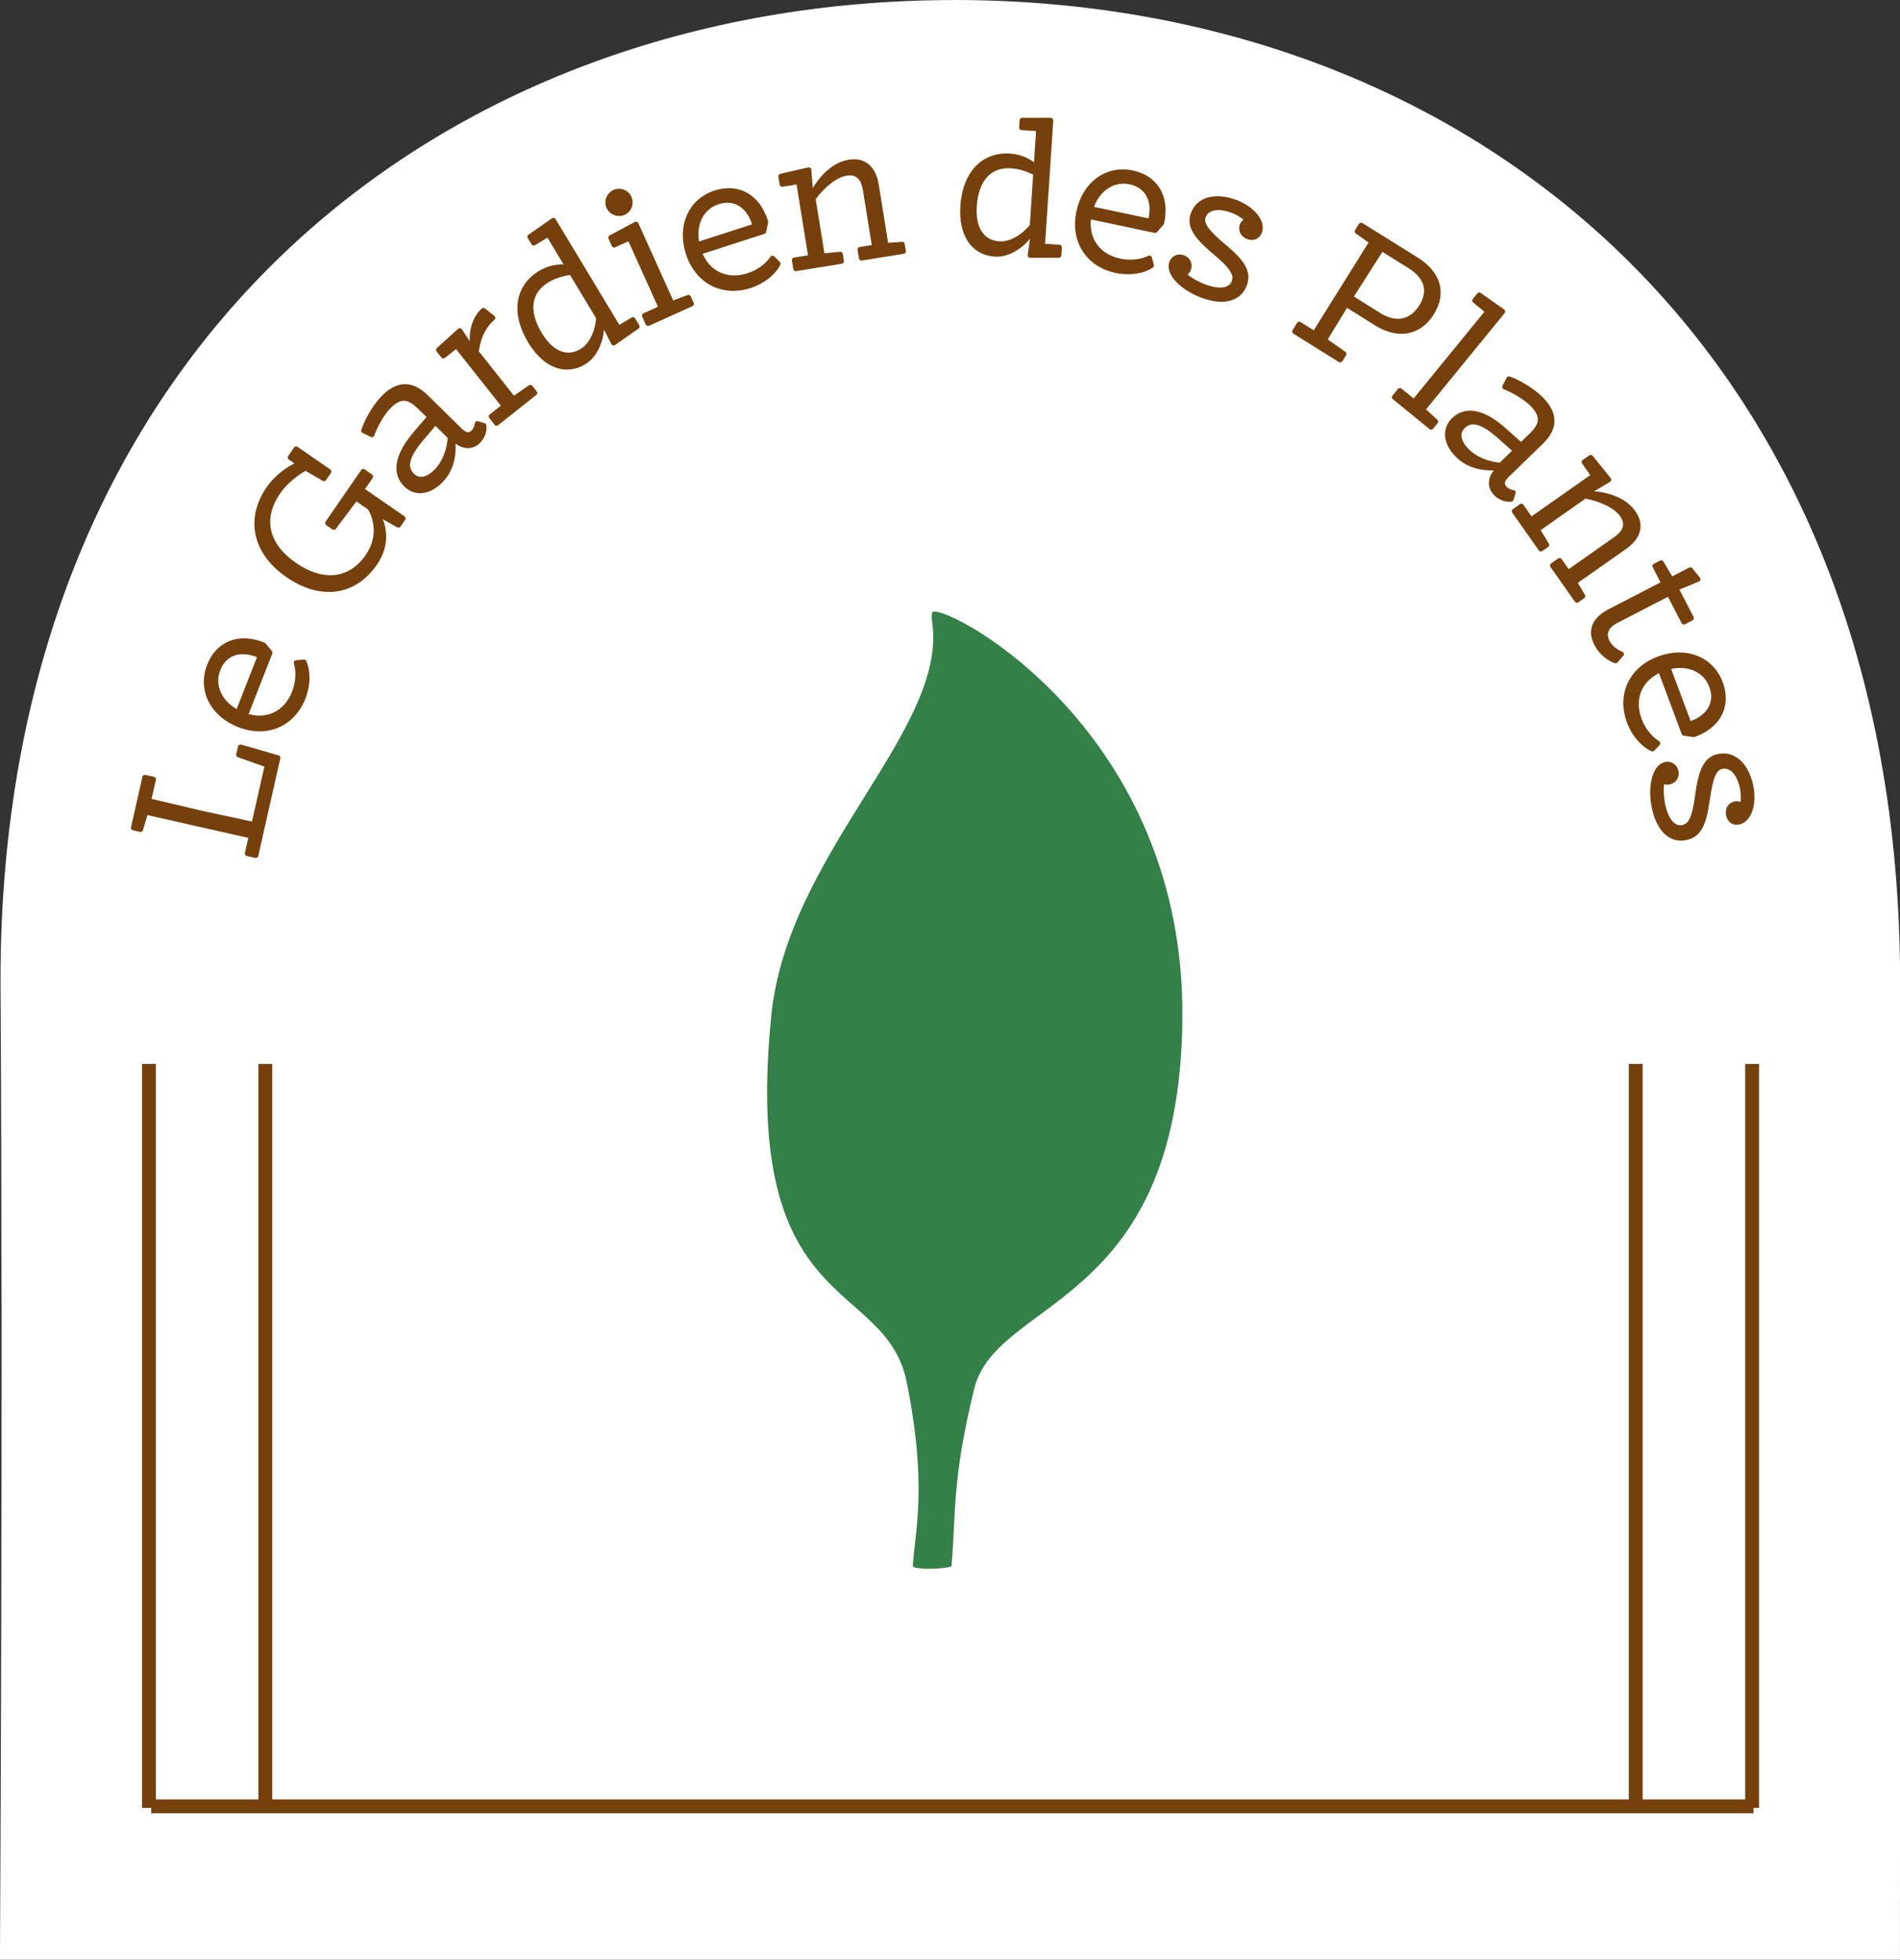 <?xml version="1.0" encoding="UTF-8" standalone="no"?>
<!-- Created with Inkscape (http://www.inkscape.org/) -->

<svg
   xmlns:dc="http://purl.org/dc/elements/1.1/"
   xmlns:cc="http://creativecommons.org/ns#"
   xmlns:rdf="http://www.w3.org/1999/02/22-rdf-syntax-ns#"
   xmlns:svg="http://www.w3.org/2000/svg"
   xmlns="http://www.w3.org/2000/svg"
   xmlns:sodipodi="http://sodipodi.sourceforge.net/DTD/sodipodi-0.dtd"
   xmlns:inkscape="http://www.inkscape.org/namespaces/inkscape"
   width="37.07mm"
   height="38.235mm"
   viewBox="0 0 37.07 38.235"
   version="1.1"
   id="svg19429"
   inkscape:version="0.92.4 (5da689c313, 2019-01-14)"
   sodipodi:docname="logoport2.svg">
  <rect x="0" y="0" width="37.07" height="38.235" fill="#333333" stroke="none"/>
  <defs
     id="defs19423" />
  <sodipodi:namedview
     id="base"
     pagecolor="#ffffff"
     bordercolor="#666666"
     borderopacity="1.0"
     inkscape:pageopacity="0.0"
     inkscape:pageshadow="2"
     inkscape:zoom="2.1364581"
     inkscape:cx="225.18621"
     inkscape:cy="46.358335"
     inkscape:document-units="mm"
     inkscape:current-layer="layer1"
     showgrid="false"
     fit-margin-top="0"
     fit-margin-left="0"
     fit-margin-right="0"
     fit-margin-bottom="0"
     inkscape:window-width="1858"
     inkscape:window-height="963"
     inkscape:window-x="30"
     inkscape:window-y="50"
     inkscape:window-maximized="0"
     showguides="true"
     inkscape:guide-bbox="true">
    <sodipodi:guide
       position="18.562,8.697"
       orientation="1,0"
       id="guide1773"
       inkscape:locked="false" />
    <sodipodi:guide
       position="-1.007,19.079"
       orientation="0,1"
       id="guide1775"
       inkscape:locked="false" />
    <sodipodi:guide
       position="39.556,31.482"
       orientation="0,1"
       id="guide1777"
       inkscape:locked="false" />
  </sodipodi:namedview>
  <g
     inkscape:label="Calque 1"
     inkscape:groupmode="layer"
     id="layer1"
     transform="translate(-26.311,-134.109)">
    <path
       style="opacity:1;fill:#ffffff;fill-opacity:1;stroke:none;stroke-width:0.2;stroke-linecap:round;stroke-linejoin:round;stroke-miterlimit:4;stroke-dasharray:none;stroke-dashoffset:0;stroke-opacity:1"
       d="m 44.93,134.109 c 10.013,0 18.453,6.753 18.453,19.168 0,16.786 -0.003,19.067 -0.003,19.067 l -37.07,-1e-5 c 0,0 0.061,-10.641 0.011,-19.076 -0.018,-12.406 8.595,-19.158 18.608,-19.158 z"
       id="path11671"
       inkscape:connector-curvature="0"
       sodipodi:nodetypes="zscccz" />
    <path
       sodipodi:nodetypes="cc"
       inkscape:connector-curvature="0"
       id="path8775-0"
       d="m 29.217,154.868 v 14.515"
       style="display:inline;opacity:1;fill:none;fill-opacity:1;stroke:#76400c;stroke-width:0.27;stroke-miterlimit:4;stroke-dasharray:none;stroke-opacity:1" />
    <path
       sodipodi:nodetypes="cc"
       style="display:inline;opacity:1;fill:none;fill-opacity:1;stroke:#76400c;stroke-width:0.27;stroke-miterlimit:4;stroke-dasharray:none;stroke-opacity:1"
       d="m 58.225,154.868 v 14.515"
       id="path8777-9"
       inkscape:connector-curvature="0" />
    <path
       style="display:inline;opacity:1;fill:none;fill-opacity:1;stroke:#76400c;stroke-width:0.27;stroke-miterlimit:4;stroke-dasharray:none;stroke-opacity:1"
       d="m 31.488,154.868 v 14.515"
       id="path8855-7"
       inkscape:connector-curvature="0"
       sodipodi:nodetypes="cc" />
    <path
       inkscape:connector-curvature="0"
       id="path8857-7"
       d="m 60.496,154.868 v 14.515"
       style="display:inline;opacity:1;fill:none;fill-opacity:1;stroke:#76400c;stroke-width:0.27;stroke-miterlimit:4;stroke-dasharray:none;stroke-opacity:1"
       sodipodi:nodetypes="cc" />
    <path
       sodipodi:nodetypes="cc"
       inkscape:connector-curvature="0"
       id="path8859-6"
       d="M 60.524,169.352 H 29.261"
       style="display:inline;opacity:1;fill:none;fill-opacity:1;stroke:#76400c;stroke-width:0.27;stroke-miterlimit:4;stroke-dasharray:none;stroke-opacity:1" />
    <g
       aria-label="Le Gardien des Plantes"
       style="font-style:normal;font-variant:normal;font-weight:normal;font-stretch:normal;font-size:3.704px;line-height:1.25;font-family:Fragen;-inkscape-font-specification:Fragen;font-variant-ligatures:normal;font-variant-caps:normal;font-variant-numeric:normal;font-feature-settings:normal;text-align:start;writing-mode:lr-tb;text-anchor:start;opacity:1;fill:#76400c;fill-opacity:1;stroke:#76400c;stroke-width:0.1;stroke-linecap:round;stroke-linejoin:round;stroke-miterlimit:4;stroke-dasharray:none;stroke-dashoffset:0;stroke-opacity:1"
       id="text1618">
      <path
         d="m 30.969,148.836 0.559,0.198 -0.263,1.163 -1.029,-0.221 -1.027,-0.243 0.095,-0.419 -0.166,-0.037 -0.222,0.983 0.137,0.031 0.099,-0.338 2.063,0.466 -0.077,0.343 0.163,0.037 0.43,-1.904 -0.727,-0.21 z"
         style="fill:#76400c;fill-opacity:1;stroke:#76400c;stroke-width:0.1;stroke-miterlimit:4;stroke-dasharray:none;stroke-opacity:1"
         id="path1687"
         inkscape:connector-curvature="0" />
      <path
         d="m 31.455,146.695 c -0.484,-0.197 -0.889,-0.026 -1.056,0.402 -0.182,0.466 0.051,0.947 0.579,1.153 0.535,0.209 1.042,-0.01 1.246,-0.53 0.097,-0.248 0.098,-0.515 0.017,-0.693 l -0.148,0.013 c 0.045,0.149 0.048,0.365 -0.036,0.579 -0.163,0.417 -0.54,0.596 -0.962,0.455 l 0.482,-1.231 z m -0.892,0.47 c 0.126,-0.321 0.445,-0.435 0.826,-0.261 l -0.435,1.111 c -0.361,-0.185 -0.518,-0.525 -0.391,-0.849 z"
         style="fill:#76400c;fill-opacity:1;stroke:#76400c;stroke-width:0.1;stroke-miterlimit:4;stroke-dasharray:none;stroke-opacity:1"
         id="path1689"
         inkscape:connector-curvature="0" />
      <path
         d="m 33.399,143.308 -0.694,1.006 0.119,0.082 0.43,-0.572 0.277,0.191 c 0.147,0.25 0.192,0.609 -0.044,0.951 -0.334,0.485 -0.871,0.551 -1.426,0.169 -0.57,-0.393 -0.679,-0.914 -0.324,-1.429 0.139,-0.201 0.362,-0.375 0.534,-0.468 l 0.36,0.208 0.095,-0.137 -0.637,-0.44 -0.114,0.165 0.18,0.124 c -0.187,0.082 -0.426,0.233 -0.603,0.489 -0.408,0.592 -0.259,1.243 0.375,1.681 0.619,0.427 1.276,0.381 1.701,-0.235 0.244,-0.354 0.181,-0.712 0.062,-0.925 l 0.019,-0.027 0.375,0.213 0.09,-0.131 -0.811,-0.559 0.177,-0.256 z"
         style="fill:#76400c;fill-opacity:1;stroke:#76400c;stroke-width:0.1;stroke-miterlimit:4;stroke-dasharray:none;stroke-opacity:1"
         id="path1691"
         inkscape:connector-curvature="0" />
      <path
         d="m 35.623,142.376 c -0.002,0.055 -0.035,0.126 -0.072,0.163 -0.08,0.082 -0.164,0.067 -0.268,-0.034 l -0.658,-0.646 c -0.288,-0.283 -0.558,-0.267 -0.833,0.013 -0.166,0.169 -0.328,0.462 -0.384,0.64 l 0.158,0.077 c 0.056,-0.158 0.19,-0.41 0.325,-0.548 0.213,-0.217 0.386,-0.213 0.6,-0.003 l 0.209,0.205 -0.275,0.322 c -0.365,0.425 -0.425,0.772 -0.19,1.002 0.182,0.179 0.447,0.148 0.672,-0.082 0.184,-0.188 0.266,-0.44 0.239,-0.788 l 0.023,-0.024 v 0 c 0.156,0.153 0.34,0.177 0.477,0.037 0.078,-0.079 0.119,-0.2 0.105,-0.297 z m -0.79,0.922 c -0.182,0.185 -0.354,0.213 -0.484,0.086 -0.164,-0.161 -0.098,-0.392 0.195,-0.733 l 0.259,-0.306 0.291,0.285 c -0.003,0.241 -0.105,0.509 -0.261,0.668 z"
         style="fill:#76400c;fill-opacity:1;stroke:#76400c;stroke-width:0.1;stroke-miterlimit:4;stroke-dasharray:none;stroke-opacity:1"
         id="path1693"
         inkscape:connector-curvature="0" />
      <path
         d="m 35.602,140.979 c 0.031,-0.289 0.154,-0.528 0.323,-0.667 l -0.181,-0.145 c -0.173,0.151 -0.253,0.427 -0.205,0.725 l -0.026,0.021 -0.231,-0.351 -0.413,0.374 0.092,0.116 0.256,-0.202 0.936,1.182 -0.256,0.202 0.103,0.131 0.743,-0.589 -0.085,-0.107 -0.33,0.228 z"
         style="fill:#76400c;fill-opacity:1;stroke:#76400c;stroke-width:0.1;stroke-miterlimit:4;stroke-dasharray:none;stroke-opacity:1"
         id="path1695"
         inkscape:connector-curvature="0" />
      <path
         d="m 38.378,140.516 -1.27,-2.106 -0.457,0.319 0.073,0.121 0.285,-0.172 0.392,0.65 c -0.187,-0.03 -0.38,0.009 -0.548,0.11 -0.447,0.27 -0.523,0.783 -0.196,1.325 0.285,0.473 0.683,0.63 1.048,0.41 0.219,-0.132 0.355,-0.444 0.344,-0.77 l 0.025,-0.015 0.209,0.411 0.457,-0.319 -0.08,-0.133 z m -0.714,0.444 c -0.292,0.176 -0.594,0.055 -0.825,-0.328 -0.272,-0.45 -0.219,-0.837 0.146,-1.057 0.13,-0.078 0.289,-0.131 0.473,-0.155 l 0.534,0.885 c -0.018,0.292 -0.149,0.549 -0.327,0.656 z"
         style="fill:#76400c;fill-opacity:1;stroke:#76400c;stroke-width:0.1;stroke-miterlimit:4;stroke-dasharray:none;stroke-opacity:1"
         id="path1697"
         inkscape:connector-curvature="0" />
      <path
         d="m 38.479,138.256 c 0.108,-0.049 0.155,-0.179 0.106,-0.288 -0.049,-0.108 -0.176,-0.156 -0.284,-0.108 -0.108,0.049 -0.16,0.178 -0.111,0.286 0.049,0.108 0.181,0.158 0.289,0.109 z m 0.94,1.778 -0.699,-1.55 -0.491,0.262 0.064,0.142 0.304,-0.137 0.617,1.368 -0.328,0.148 0.069,0.152 0.844,-0.381 -0.056,-0.125 z"
         style="fill:#76400c;fill-opacity:1;stroke:#76400c;stroke-width:0.1;stroke-miterlimit:4;stroke-dasharray:none;stroke-opacity:1"
         id="path1699"
         inkscape:connector-curvature="0" />
      <path
         d="m 41.248,138.437 c -0.154,-0.499 -0.543,-0.704 -0.98,-0.563 -0.476,0.154 -0.7,0.639 -0.526,1.179 0.177,0.546 0.668,0.8 1.2,0.628 0.254,-0.082 0.46,-0.25 0.547,-0.426 L 41.384,139.148 c -0.087,0.129 -0.252,0.268 -0.47,0.339 -0.426,0.138 -0.803,-0.04 -0.961,-0.456 l 1.258,-0.407 z m -0.929,-0.392 c 0.328,-0.106 0.618,0.069 0.726,0.474 l -1.135,0.367 c -0.086,-0.397 0.078,-0.734 0.409,-0.841 z"
         style="fill:#76400c;fill-opacity:1;stroke:#76400c;stroke-width:0.1;stroke-miterlimit:4;stroke-dasharray:none;stroke-opacity:1"
         id="path1701"
         inkscape:connector-curvature="0" />
      <path
         d="m 43.597,138.9 -0.19,-1.178 c -0.054,-0.336 -0.241,-0.494 -0.53,-0.447 -0.271,0.044 -0.528,0.265 -0.715,0.618 l -0.033,0.005 -0.039,-0.474 -0.543,0.125 0.025,0.154 0.322,-0.052 0.239,1.481 -0.322,0.052 0.027,0.165 0.889,-0.143 -0.022,-0.135 -0.351,0.034 -0.181,-1.123 c 0.196,-0.272 0.447,-0.462 0.648,-0.495 0.208,-0.034 0.335,0.074 0.375,0.322 l 0.181,1.123 -0.285,0.046 0.027,0.165 0.816,-0.131 -0.022,-0.135 z"
         style="fill:#76400c;fill-opacity:1;stroke:#76400c;stroke-width:0.1;stroke-miterlimit:4;stroke-dasharray:none;stroke-opacity:1"
         id="path1703"
         inkscape:connector-curvature="0" />
      <path
         d="m 46.648,138.912 0.163,-2.454 -0.557,2.3e-4 -0.009,0.14 0.333,0.022 -0.05,0.758 c -0.136,-0.132 -0.316,-0.21 -0.512,-0.223 -0.521,-0.035 -0.877,0.343 -0.918,0.975 -0.036,0.551 0.2,0.908 0.625,0.936 0.255,0.017 0.545,-0.161 0.723,-0.435 l 0.03,0.002 -0.064,0.456 0.557,-2.3e-4 0.01,-0.155 z m -0.84,-0.044 c -0.34,-0.022 -0.519,-0.294 -0.489,-0.741 0.035,-0.525 0.299,-0.812 0.724,-0.784 0.152,0.01 0.312,0.058 0.477,0.143 l -0.068,1.031 c -0.182,0.229 -0.436,0.365 -0.643,0.351 z"
         style="fill:#76400c;fill-opacity:1;stroke:#76400c;stroke-width:0.1;stroke-miterlimit:4;stroke-dasharray:none;stroke-opacity:1"
         id="path1705"
         inkscape:connector-curvature="0" />
      <path
         d="m 48.973,138.46 c 0.116,-0.509 -0.12,-0.881 -0.569,-0.976 -0.489,-0.104 -0.926,0.205 -1.043,0.76 -0.119,0.562 0.18,1.026 0.727,1.142 0.261,0.055 0.524,0.013 0.687,-0.097 l -0.038,-0.144 c -0.14,0.069 -0.352,0.107 -0.577,0.059 -0.438,-0.093 -0.676,-0.435 -0.606,-0.874 l 1.294,0.274 z m -0.61,-0.803 c 0.337,0.071 0.501,0.368 0.393,0.772 l -1.167,-0.247 c 0.124,-0.387 0.433,-0.597 0.774,-0.525 z"
         style="fill:#76400c;fill-opacity:1;stroke:#76400c;stroke-width:0.1;stroke-miterlimit:4;stroke-dasharray:none;stroke-opacity:1"
         id="path1707"
         inkscape:connector-curvature="0" />
      <path
         d="m 50.197,138.927 c -0.363,-0.306 -0.461,-0.451 -0.41,-0.594 0.061,-0.171 0.276,-0.224 0.552,-0.126 0.119,0.042 0.247,0.123 0.329,0.203 -0.054,0.008 -0.1,0.039 -0.12,0.095 -0.034,0.094 0.016,0.187 0.117,0.223 0.098,0.035 0.186,-0.004 0.22,-0.099 0.071,-0.199 -0.151,-0.459 -0.486,-0.578 -0.387,-0.138 -0.707,-0.047 -0.807,0.236 -0.078,0.22 0.037,0.414 0.406,0.726 0.355,0.295 0.448,0.443 0.395,0.593 -0.06,0.168 -0.268,0.211 -0.561,0.107 -0.174,-0.062 -0.337,-0.159 -0.435,-0.257 0.048,-0.014 0.085,-0.052 0.102,-0.098 0.034,-0.094 -0.011,-0.189 -0.106,-0.222 -0.094,-0.034 -0.188,0.008 -0.221,0.102 -0.072,0.202 0.209,0.495 0.621,0.642 0.398,0.142 0.699,0.056 0.799,-0.223 0.081,-0.227 -0.023,-0.421 -0.393,-0.73 z"
         style="fill:#76400c;fill-opacity:1;stroke:#76400c;stroke-width:0.1;stroke-miterlimit:4;stroke-dasharray:none;stroke-opacity:1"
         id="path1709"
         inkscape:connector-curvature="0" />
      <path
         d="m 53.945,139.177 -1.078,-0.673 -0.075,0.119 0.287,0.205 -1.12,1.794 -0.299,-0.186 -0.088,0.141 0.886,0.553 0.073,-0.116 -0.382,-0.269 0.427,-0.698 0.594,0.371 c 0.424,0.265 0.833,0.184 1.074,-0.203 0.241,-0.387 0.131,-0.77 -0.299,-1.038 z m -0.725,1.085 -0.562,-0.351 0.041,-0.066 0.568,-0.89 0.553,0.345 c 0.333,0.208 0.415,0.49 0.226,0.792 -0.194,0.311 -0.503,0.372 -0.826,0.17 z"
         style="fill:#76400c;fill-opacity:1;stroke:#76400c;stroke-width:0.1;stroke-miterlimit:4;stroke-dasharray:none;stroke-opacity:1"
         id="path1711"
         inkscape:connector-curvature="0" />
      <path
         d="m 54.066,142.101 1.562,-1.914 -0.456,-0.32 -0.087,0.106 0.258,0.211 -1.445,1.771 -0.275,-0.225 -0.105,0.129 0.715,0.583 0.087,-0.106 z"
         style="fill:#76400c;fill-opacity:1;stroke:#76400c;stroke-width:0.1;stroke-miterlimit:4;stroke-dasharray:none;stroke-opacity:1"
         id="path1713"
         inkscape:connector-curvature="0" />
      <path
         d="m 55.833,143.72 c -0.055,-0.003 -0.125,-0.038 -0.161,-0.076 -0.08,-0.082 -0.063,-0.166 0.041,-0.267 l 0.662,-0.642 c 0.29,-0.281 0.281,-0.551 0.007,-0.833 -0.165,-0.17 -0.453,-0.339 -0.631,-0.4 l -0.081,0.156 c 0.156,0.06 0.406,0.2 0.54,0.338 0.212,0.218 0.204,0.391 -0.012,0.6 l -0.21,0.204 -0.315,-0.282 c -0.416,-0.376 -0.761,-0.444 -0.997,-0.214 -0.183,0.178 -0.159,0.443 0.066,0.674 0.183,0.189 0.433,0.276 0.782,0.258 l 0.023,0.024 v 0 c -0.157,0.152 -0.186,0.335 -0.049,0.476 0.077,0.08 0.197,0.123 0.294,0.112 z m -0.902,-0.812 c -0.181,-0.186 -0.204,-0.359 -0.074,-0.486 0.165,-0.16 0.394,-0.088 0.728,0.213 l 0.3,0.266 -0.292,0.284 c -0.241,-0.009 -0.506,-0.118 -0.661,-0.277 z"
         style="fill:#76400c;fill-opacity:1;stroke:#76400c;stroke-width:0.1;stroke-miterlimit:4;stroke-dasharray:none;stroke-opacity:1"
         id="path1715"
         inkscape:connector-curvature="0" />
      <path
         d="m 57.029,145.467 0.976,-0.686 c 0.279,-0.196 0.339,-0.433 0.17,-0.672 -0.158,-0.224 -0.469,-0.358 -0.868,-0.372 l -0.019,-0.027 0.409,-0.242 -0.35,-0.433 -0.127,0.089 0.187,0.267 -1.227,0.863 -0.187,-0.267 -0.136,0.096 0.518,0.736 0.112,-0.079 -0.184,-0.301 0.93,-0.654 c 0.33,0.058 0.611,0.2 0.728,0.366 0.121,0.173 0.08,0.333 -0.126,0.478 l -0.93,0.654 -0.166,-0.236 -0.136,0.096 0.475,0.676 0.112,-0.079 z"
         style="fill:#76400c;fill-opacity:1;stroke:#76400c;stroke-width:0.1;stroke-miterlimit:4;stroke-dasharray:none;stroke-opacity:1"
         id="path1717"
         inkscape:connector-curvature="0" />
      <path
         d="m 57.832,147 0.113,-0.129 c -0.082,-0.029 -0.21,-0.108 -0.278,-0.24 -0.083,-0.161 -0.019,-0.311 0.178,-0.413 l 1.03,-0.533 0.289,0.559 0.145,-0.075 -0.301,-0.582 0.43,-0.177 -0.148,-0.182 -0.372,0.192 -0.195,-0.329 -0.122,0.063 0.175,0.339 -1.059,0.548 c -0.266,0.138 -0.401,0.345 -0.255,0.628 0.133,0.257 0.369,0.335 0.371,0.33 z"
         style="fill:#76400c;fill-opacity:1;stroke:#76400c;stroke-width:0.1;stroke-miterlimit:4;stroke-dasharray:none;stroke-opacity:1"
         id="path1719"
         inkscape:connector-curvature="0" />
      <path
         d="m 59.358,148.441 c 0.492,-0.176 0.679,-0.574 0.518,-1.004 -0.175,-0.468 -0.67,-0.671 -1.201,-0.472 -0.538,0.201 -0.769,0.703 -0.573,1.227 0.093,0.25 0.271,0.449 0.45,0.528 l 0.102,-0.109 c -0.133,-0.081 -0.279,-0.24 -0.36,-0.455 -0.157,-0.42 0.004,-0.804 0.412,-0.981 l 0.463,1.239 z m 0.35,-0.946 c 0.121,0.323 -0.041,0.62 -0.441,0.746 l -0.418,-1.117 c 0.392,-0.103 0.737,0.045 0.858,0.371 z"
         style="fill:#76400c;fill-opacity:1;stroke:#76400c;stroke-width:0.1;stroke-miterlimit:4;stroke-dasharray:none;stroke-opacity:1"
         id="path1721"
         inkscape:connector-curvature="0" />
      <path
         d="m 59.619,149.726 c 0.064,-0.47 0.134,-0.631 0.282,-0.664 0.177,-0.04 0.337,0.113 0.402,0.398 0.028,0.123 0.028,0.275 0.004,0.386 -0.036,-0.041 -0.087,-0.064 -0.145,-0.051 -0.098,0.022 -0.149,0.114 -0.125,0.218 0.023,0.101 0.104,0.155 0.201,0.133 0.206,-0.047 0.306,-0.374 0.227,-0.72 -0.091,-0.401 -0.339,-0.622 -0.632,-0.555 -0.228,0.052 -0.33,0.254 -0.396,0.732 -0.059,0.458 -0.133,0.615 -0.289,0.651 -0.173,0.04 -0.322,-0.113 -0.391,-0.416 -0.041,-0.181 -0.046,-0.369 -0.016,-0.505 0.038,0.033 0.09,0.044 0.137,0.033 0.098,-0.022 0.153,-0.111 0.131,-0.208 -0.022,-0.098 -0.107,-0.154 -0.205,-0.132 -0.209,0.048 -0.306,0.442 -0.209,0.868 0.094,0.412 0.327,0.621 0.616,0.555 0.235,-0.053 0.343,-0.245 0.405,-0.723 z"
         style="fill:#76400c;fill-opacity:1;stroke:#76400c;stroke-width:0.1;stroke-miterlimit:4;stroke-dasharray:none;stroke-opacity:1"
         id="path1723"
         inkscape:connector-curvature="0" />
    </g>
    <path
       inkscape:connector-curvature="0"
       id="path1628"
       d="m 111.536,146.514 v 14.515"
       style="display:inline;opacity:1;fill:none;fill-opacity:1;stroke:#ffffff;stroke-width:0.27;stroke-miterlimit:4;stroke-dasharray:none;stroke-opacity:1"
       sodipodi:nodetypes="cc" />
    <path
       sodipodi:nodetypes="cc"
       style="display:inline;opacity:1;fill:none;fill-opacity:1;stroke:#ffffff;stroke-width:0.27;stroke-miterlimit:4;stroke-dasharray:none;stroke-opacity:1"
       d="m 113.807,146.514 v 14.515"
       id="path1632"
       inkscape:connector-curvature="0" />
    <path
       style="display:inline;opacity:1;fill:none;fill-opacity:1;stroke:#ffffff;stroke-width:0.27;stroke-miterlimit:4;stroke-dasharray:none;stroke-opacity:1"
       d="M 113.835,160.998 H 82.572"
       id="path1634"
       inkscape:connector-curvature="0"
       sodipodi:nodetypes="cc" />
    <path
       style="display:inline;opacity:1;fill:#ffffff;fill-opacity:1;stroke:none;stroke-width:0.312;stroke-miterlimit:4;stroke-dasharray:none;stroke-opacity:1"
       d="m 98.568,138.333 8e-5,0.009 c -0.243,0.046 -0.639,0.386 -1.471,0.965 -0.991,0.689 -2.771,2.133 -2.892,6.461 -0.156,5.559 2.456,5.872 3.227,6.459 1.111,0.845 0.722,3.406 0.839,4.066 0.015,0.068 0.227,0.114 0.329,0.117 0.083,0 0.301,-0.043 0.312,-0.126 0.115,-0.66 -0.077,-3.416 0.853,-4.057 0.93,-0.64 3.381,-0.9 3.212,-6.459 -0.131,-4.328 -1.914,-5.772 -2.907,-6.461 -0.834,-0.579 -1.23,-0.918 -1.473,-0.965 l -9e-5,-0.009 h -0.014 -0.014 z"
       id="path1636"
       inkscape:connector-curvature="0"
       sodipodi:nodetypes="ccccsccczccccccc" />
    <path
       inkscape:connector-curvature="0"
       id="path22935-1-8-9"
       d="m 44.517,146.044 c 0.361,-0.1 4.928,2.338 4.863,7.967 -0.064,5.63 -3.623,5.409 -4.062,7.195 -0.44,1.786 -0.354,2.48 -0.444,3.465 -0.157,0.059 -0.714,0.063 -0.754,0 0.038,-0.681 0.294,-1.543 -0.119,-3.595 -0.413,-2.052 -3.207,-1.254 -2.65,-7.069 0.272,-3.186 3.362,-5.569 3.158,-7.666 -0.012,-0.113 -0.041,-0.286 0.014,-0.302 z"
       style="display:inline;opacity:1;fill:#348049;fill-opacity:1;stroke:none;stroke-width:2;stroke-miterlimit:4;stroke-dasharray:none;stroke-opacity:1"
       sodipodi:nodetypes="cczcczcccc" />
  </g>
</svg>
